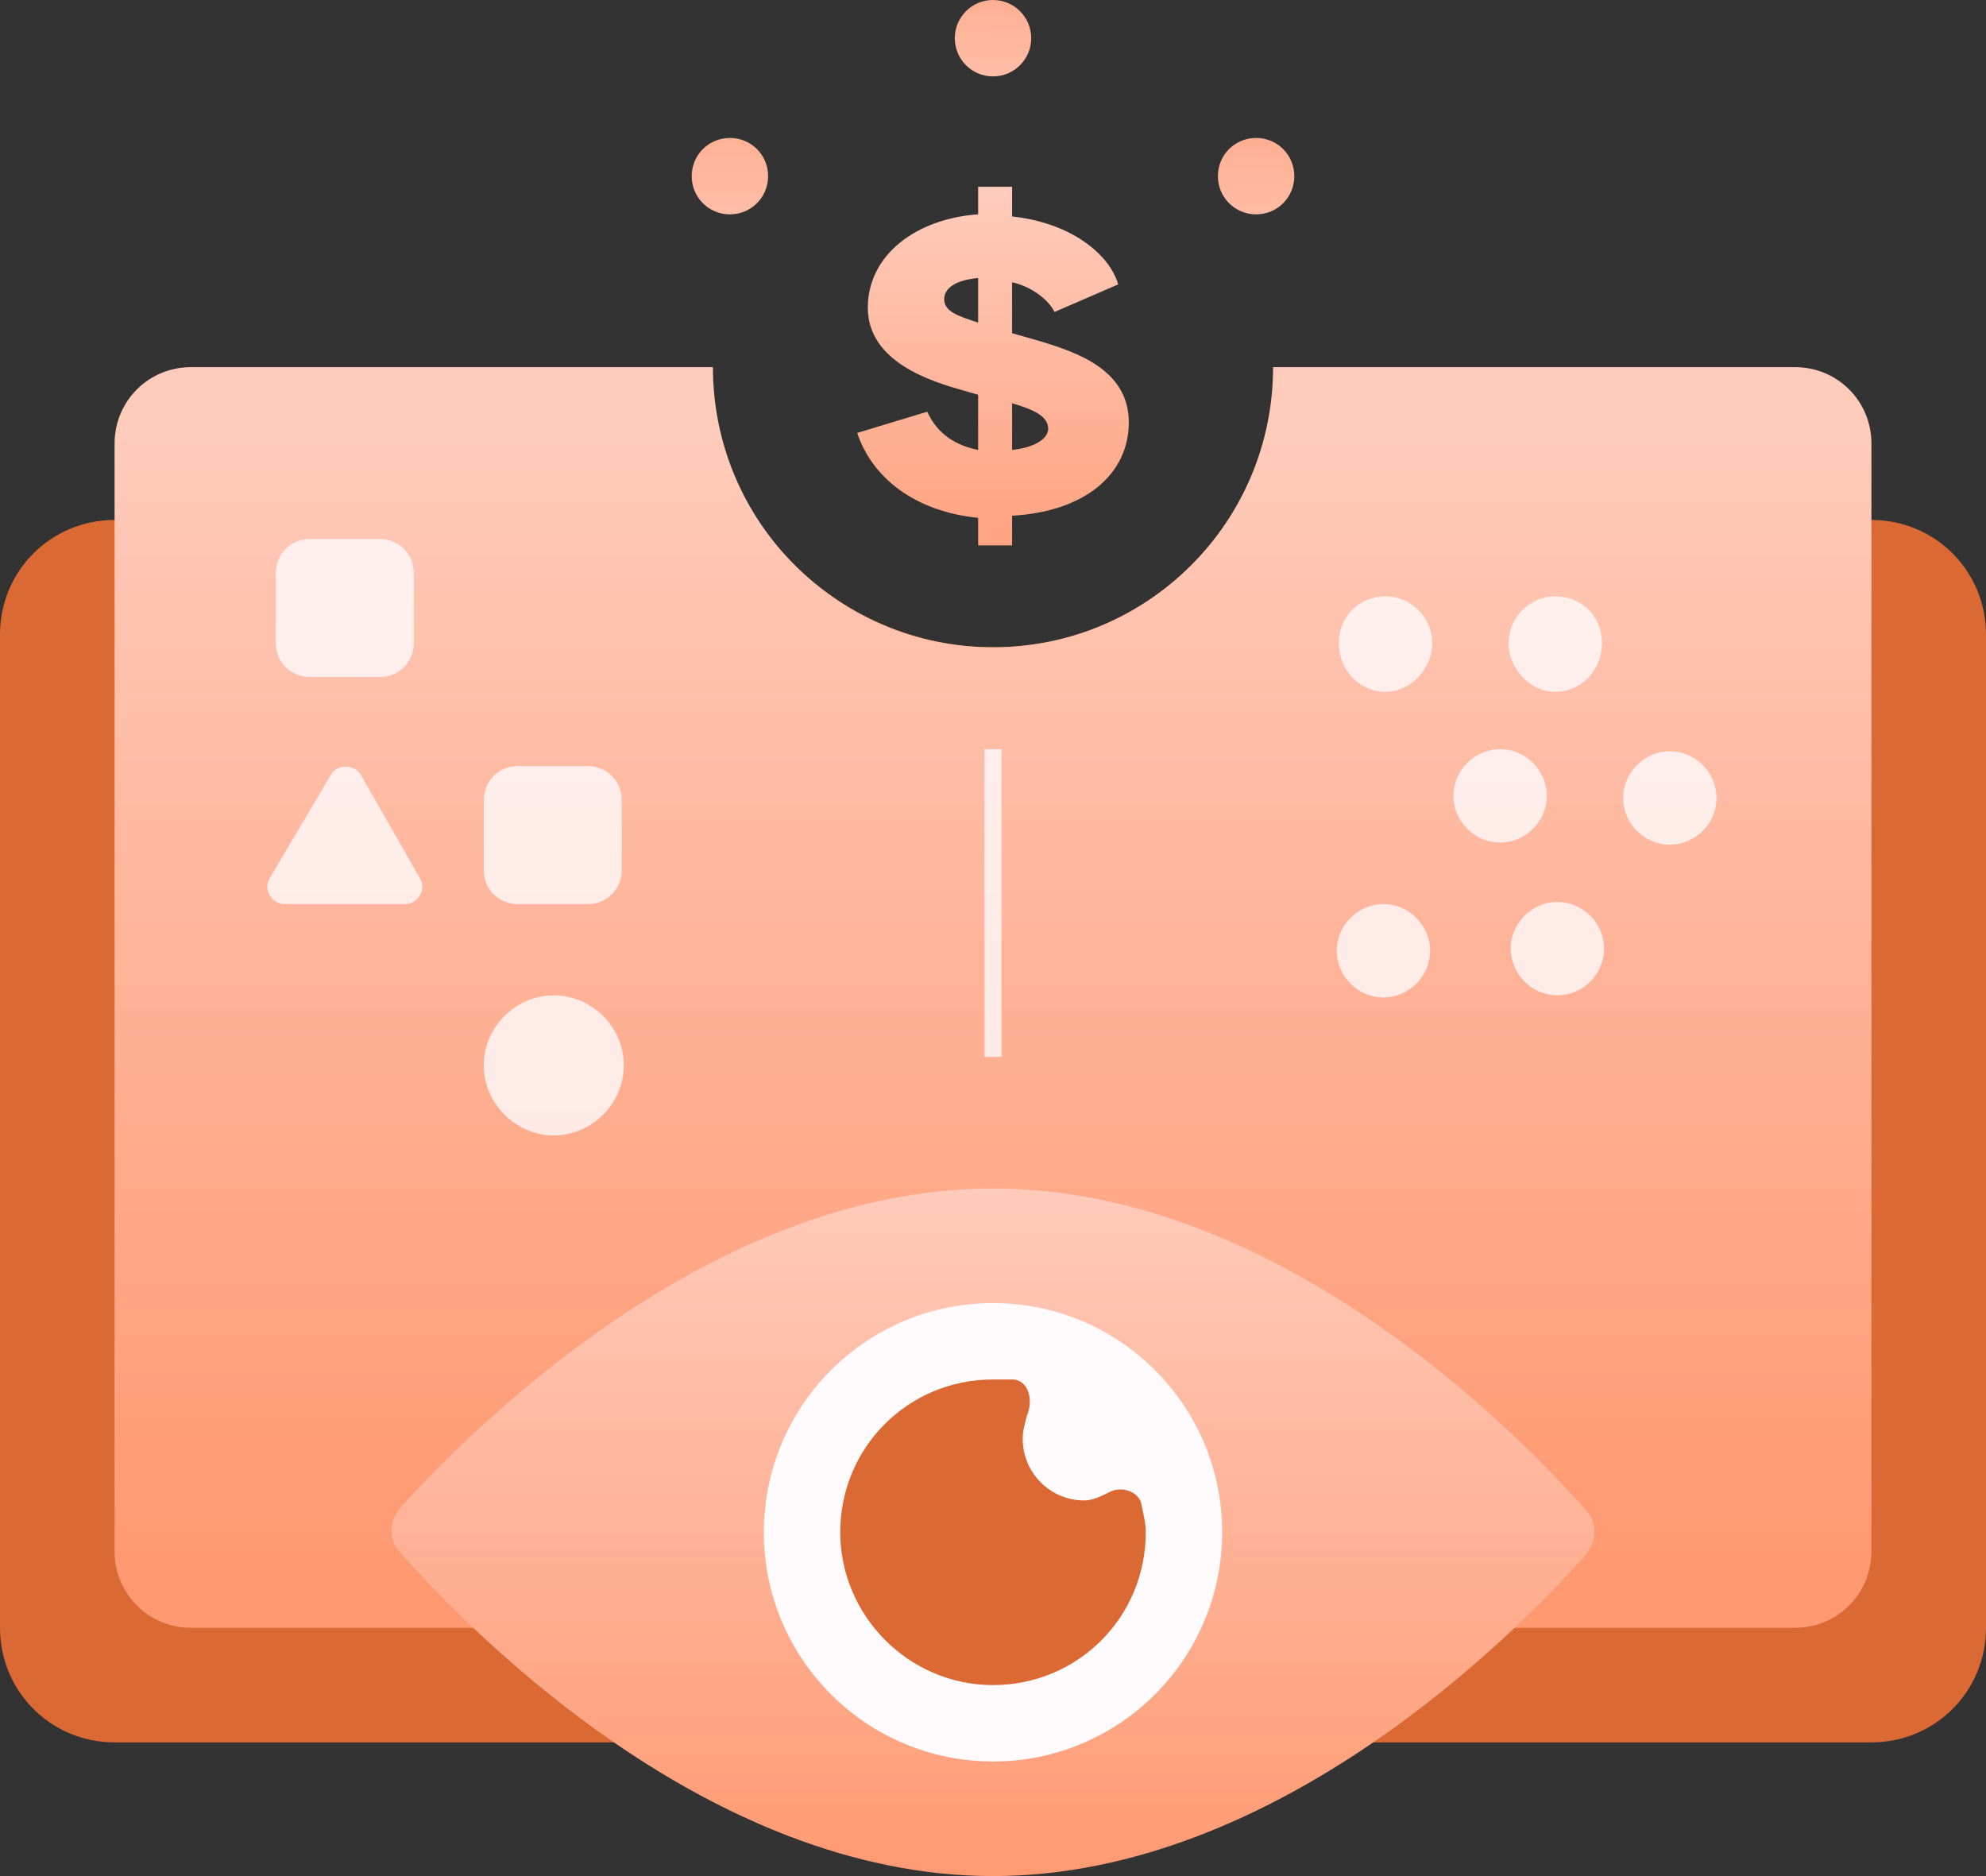 <?xml version="1.0" encoding="UTF-8"?>
<svg xmlns="http://www.w3.org/2000/svg" xmlns:xlink="http://www.w3.org/1999/xlink" version="1.1" x="0px" y="0px" width="93.6px" height="88.4px" viewBox="0 0 93.6 88.4" style="overflow:visible;enable-background:new 0 0 93.6 88.4;" xml:space="preserve">
<rect x="0" y="0" width="93.6" height="88.4" fill="#333333" stroke="none"/>
<style type="text/css">
  .st0{fill:#DB6934;}
  .st1{fill:url(#SVGID_1_);}
  .st2{opacity:0.8;fill:#FFFAFC;}
  .st3{fill:url(#SVGID_2_);}
  .st4{fill:#FFFAFC;}
  .st5{fill-rule:evenodd;clip-rule:evenodd;fill:url(#SVGID_3_);}
  .st6{fill:url(#SVGID_4_);}
  .st7{fill-rule:evenodd;clip-rule:evenodd;fill:url(#SVGID_5_);}
  .st8{fill:url(#SVGID_6_);}
  .st9{fill:url(#SVGID_7_);}
  .st10{fill-rule:evenodd;clip-rule:evenodd;fill:url(#SVGID_8_);}
  .st11{fill:url(#SVGID_9_);}
  .st12{fill-rule:evenodd;clip-rule:evenodd;fill:url(#SVGID_10_);}
</style>
<defs>
</defs>
<g>
  <path class="st0" d="M88.2,24.5H57.9c-2.4,3.6-6.4,6-11.1,6c-4.6,0-8.7-2.4-11.1-6H5.4c-3,0-5.4,2.4-5.4,5.4v46.8     c0,3,2.4,5.4,5.4,5.4h82.8c3,0,5.4-2.4,5.4-5.4V29.9C93.6,26.9,91.2,24.5,88.2,24.5z"></path>
  <linearGradient id="SVGID_1_" gradientUnits="userSpaceOnUse" x1="46.8" y1="20.307" x2="46.8" y2="73.579">
    <stop offset="0" style="stop-color:#FFCBBB"></stop>
    <stop offset="1" style="stop-color:#FF9971"></stop>
  </linearGradient>
  <path class="st1" d="M84.6,17.3H60c0,7.3-5.9,13.2-13.2,13.2c-7.3,0-13.2-5.9-13.2-13.2H9c-2,0-3.6,1.6-3.6,3.6v52.2     c0,2,1.6,3.6,3.6,3.6h75.6c2,0,3.6-1.6,3.6-3.6V20.9C88.2,18.9,86.6,17.3,84.6,17.3z"></path>
  <path class="st2" d="M67.5,30.3c0,1.2-1,2.3-2.2,2.3c-1.2,0-2.2-1-2.2-2.3s1-2.2,2.2-2.2C66.5,28.1,67.5,29.1,67.5,30.3z"></path>
  <path class="st2" d="M65.2,47c1.2,0,2.2-1,2.2-2.2s-1-2.2-2.2-2.2c-1.2,0-2.2,1-2.2,2.2S64,47,65.2,47z"></path>
  <path class="st2" d="M72.9,37.5c0,1.2-1,2.2-2.2,2.2s-2.2-1-2.2-2.2c0-1.2,1-2.2,2.2-2.2S72.9,36.3,72.9,37.5z"></path>
  <path class="st2" d="M73.3,32.6c1.2,0,2.2-1,2.2-2.3s-1-2.2-2.2-2.2s-2.2,1-2.2,2.2S72.1,32.6,73.3,32.6z"></path>
  <path class="st2" d="M75.6,44.7c0,1.2-1,2.2-2.2,2.2s-2.2-1-2.2-2.2s1-2.2,2.2-2.2S75.6,43.5,75.6,44.7z"></path>
  <path class="st2" d="M78.7,39.8c1.2,0,2.2-1,2.2-2.2c0-1.2-1-2.2-2.2-2.2c-1.2,0-2.2,1-2.2,2.2C76.5,38.8,77.5,39.8,78.7,39.8z"></path>
  
    <linearGradient id="SVGID_2_" gradientUnits="userSpaceOnUse" x1="-240.2" y1="-1752.861" x2="-240.2" y2="-1786.16" gradientTransform="matrix(1 0 0 -1 287 -1696.901)">
    <stop offset="0" style="stop-color:#FFCBBB"></stop>
    <stop offset="1" style="stop-color:#FF9971"></stop>
  </linearGradient>
  <path class="st3" d="M74.7,71.1c0.6,0.6,0.6,1.5,0,2.2c-3.2,3.6-14.5,15.1-27.9,15.1S22.2,76.9,18.9,73.2c-0.6-0.6-0.6-1.5,0-2.2     C22.2,67.4,33.4,56,46.8,56S71.4,67.4,74.7,71.1z"></path>
  <circle class="st4" cx="46.8" cy="72.2" r="10.8"></circle>
  <path class="st2" d="M14.6,25.4c-0.9,0-1.6,0.7-1.6,1.6v3.3c0,0.9,0.7,1.6,1.6,1.6h3.3c0.9,0,1.6-0.7,1.6-1.6V27     c0-0.9-0.7-1.6-1.6-1.6H14.6z"></path>
  <path class="st2" d="M15.6,36.5c0.3-0.5,1.1-0.5,1.4,0l2.8,4.9c0.3,0.5-0.1,1.2-0.7,1.2h-5.7c-0.6,0-1-0.7-0.7-1.2L15.6,36.5z"></path>
  <path class="st2" d="M22.8,37.7c0-0.9,0.7-1.6,1.6-1.6h3.3c0.9,0,1.6,0.7,1.6,1.6V41c0,0.9-0.7,1.6-1.6,1.6h-3.3     c-0.9,0-1.6-0.7-1.6-1.6V37.7z"></path>
  <path class="st2" d="M29.4,50.2c0,1.8-1.5,3.3-3.3,3.3s-3.3-1.5-3.3-3.3c0-1.8,1.5-3.3,3.3-3.3S29.4,48.4,29.4,50.2z"></path>
  <path class="st0" d="M46.8,79.4c4,0,7.2-3.2,7.2-7.2c0-0.4-0.1-0.8-0.2-1.3c-0.1-0.6-0.9-0.9-1.5-0.6c-0.4,0.2-0.8,0.4-1.2,0.4     c-1.6,0-2.9-1.3-2.9-2.9c0-0.4,0.1-0.7,0.2-1.1c0.3-0.7,0.1-1.6-0.6-1.7C47.5,65,47.2,65,46.8,65c-4,0-7.2,3.2-7.2,7.2     C39.6,76.1,42.8,79.4,46.8,79.4z"></path>
  <linearGradient id="SVGID_3_" gradientUnits="userSpaceOnUse" x1="46.639" y1="14.396" x2="47.035" y2="-0.572">
    <stop offset="0" style="stop-color:#FFCBBB"></stop>
    <stop offset="1" style="stop-color:#FF9971"></stop>
  </linearGradient>
  <path class="st5" d="M34.4,10.1c-1,0-1.8-0.8-1.8-1.8s0.8-1.8,1.8-1.8c1,0,1.8,0.8,1.8,1.8S35.4,10.1,34.4,10.1z M57.4,8.3     c0,1,0.8,1.8,1.8,1.8c1,0,1.8-0.8,1.8-1.8s-0.8-1.8-1.8-1.8C58.2,6.5,57.4,7.3,57.4,8.3z"></path>
  <g>
    <linearGradient id="SVGID_4_" gradientUnits="userSpaceOnUse" x1="46.8" y1="9.185" x2="46.8" y2="29.966">
      <stop offset="0" style="stop-color:#FFCBBB"></stop>
      <stop offset="1" style="stop-color:#FF9971"></stop>
    </linearGradient>
    <path class="st6" d="M46.1,24.4c-3-0.3-5-1.9-5.7-4l3.3-1c0.5,1.1,1.4,1.6,2.4,1.8v-2.6l-0.7-0.2c-1.4-0.4-4.5-1.3-4.5-3.9       c0-2.5,2.3-4.2,5.2-4.4V8.8h1.6v1.4c2.8,0.3,4.6,1.8,5,3.2l-3,1.3c-0.3-0.6-1.1-1.2-2-1.4v2.4l1.4,0.4c1.6,0.5,4.1,1.3,4.1,3.8       c0,2.4-2,4.2-5.5,4.4v1.4h-1.6V24.4z M46.1,15.2v-2.1c-1.1,0.1-1.6,0.5-1.6,1C44.5,14.7,45.2,14.9,46.1,15.2z M49.4,20.2       c0-0.6-0.7-0.9-1.7-1.2v2.2C48.7,21.1,49.4,20.7,49.4,20.2z"></path>
  </g>
  <rect x="46.4" y="35.3" class="st2" width="0.8" height="14.5"></rect>
  <linearGradient id="SVGID_5_" gradientUnits="userSpaceOnUse" x1="46.663" y1="6.955" x2="46.999" y2="-5.703">
    <stop offset="0" style="stop-color:#FFCBBB"></stop>
    <stop offset="1" style="stop-color:#FF9971"></stop>
  </linearGradient>
  <circle class="st7" cx="46.8" cy="1.8" r="1.8"></circle>
</g>
</svg>
